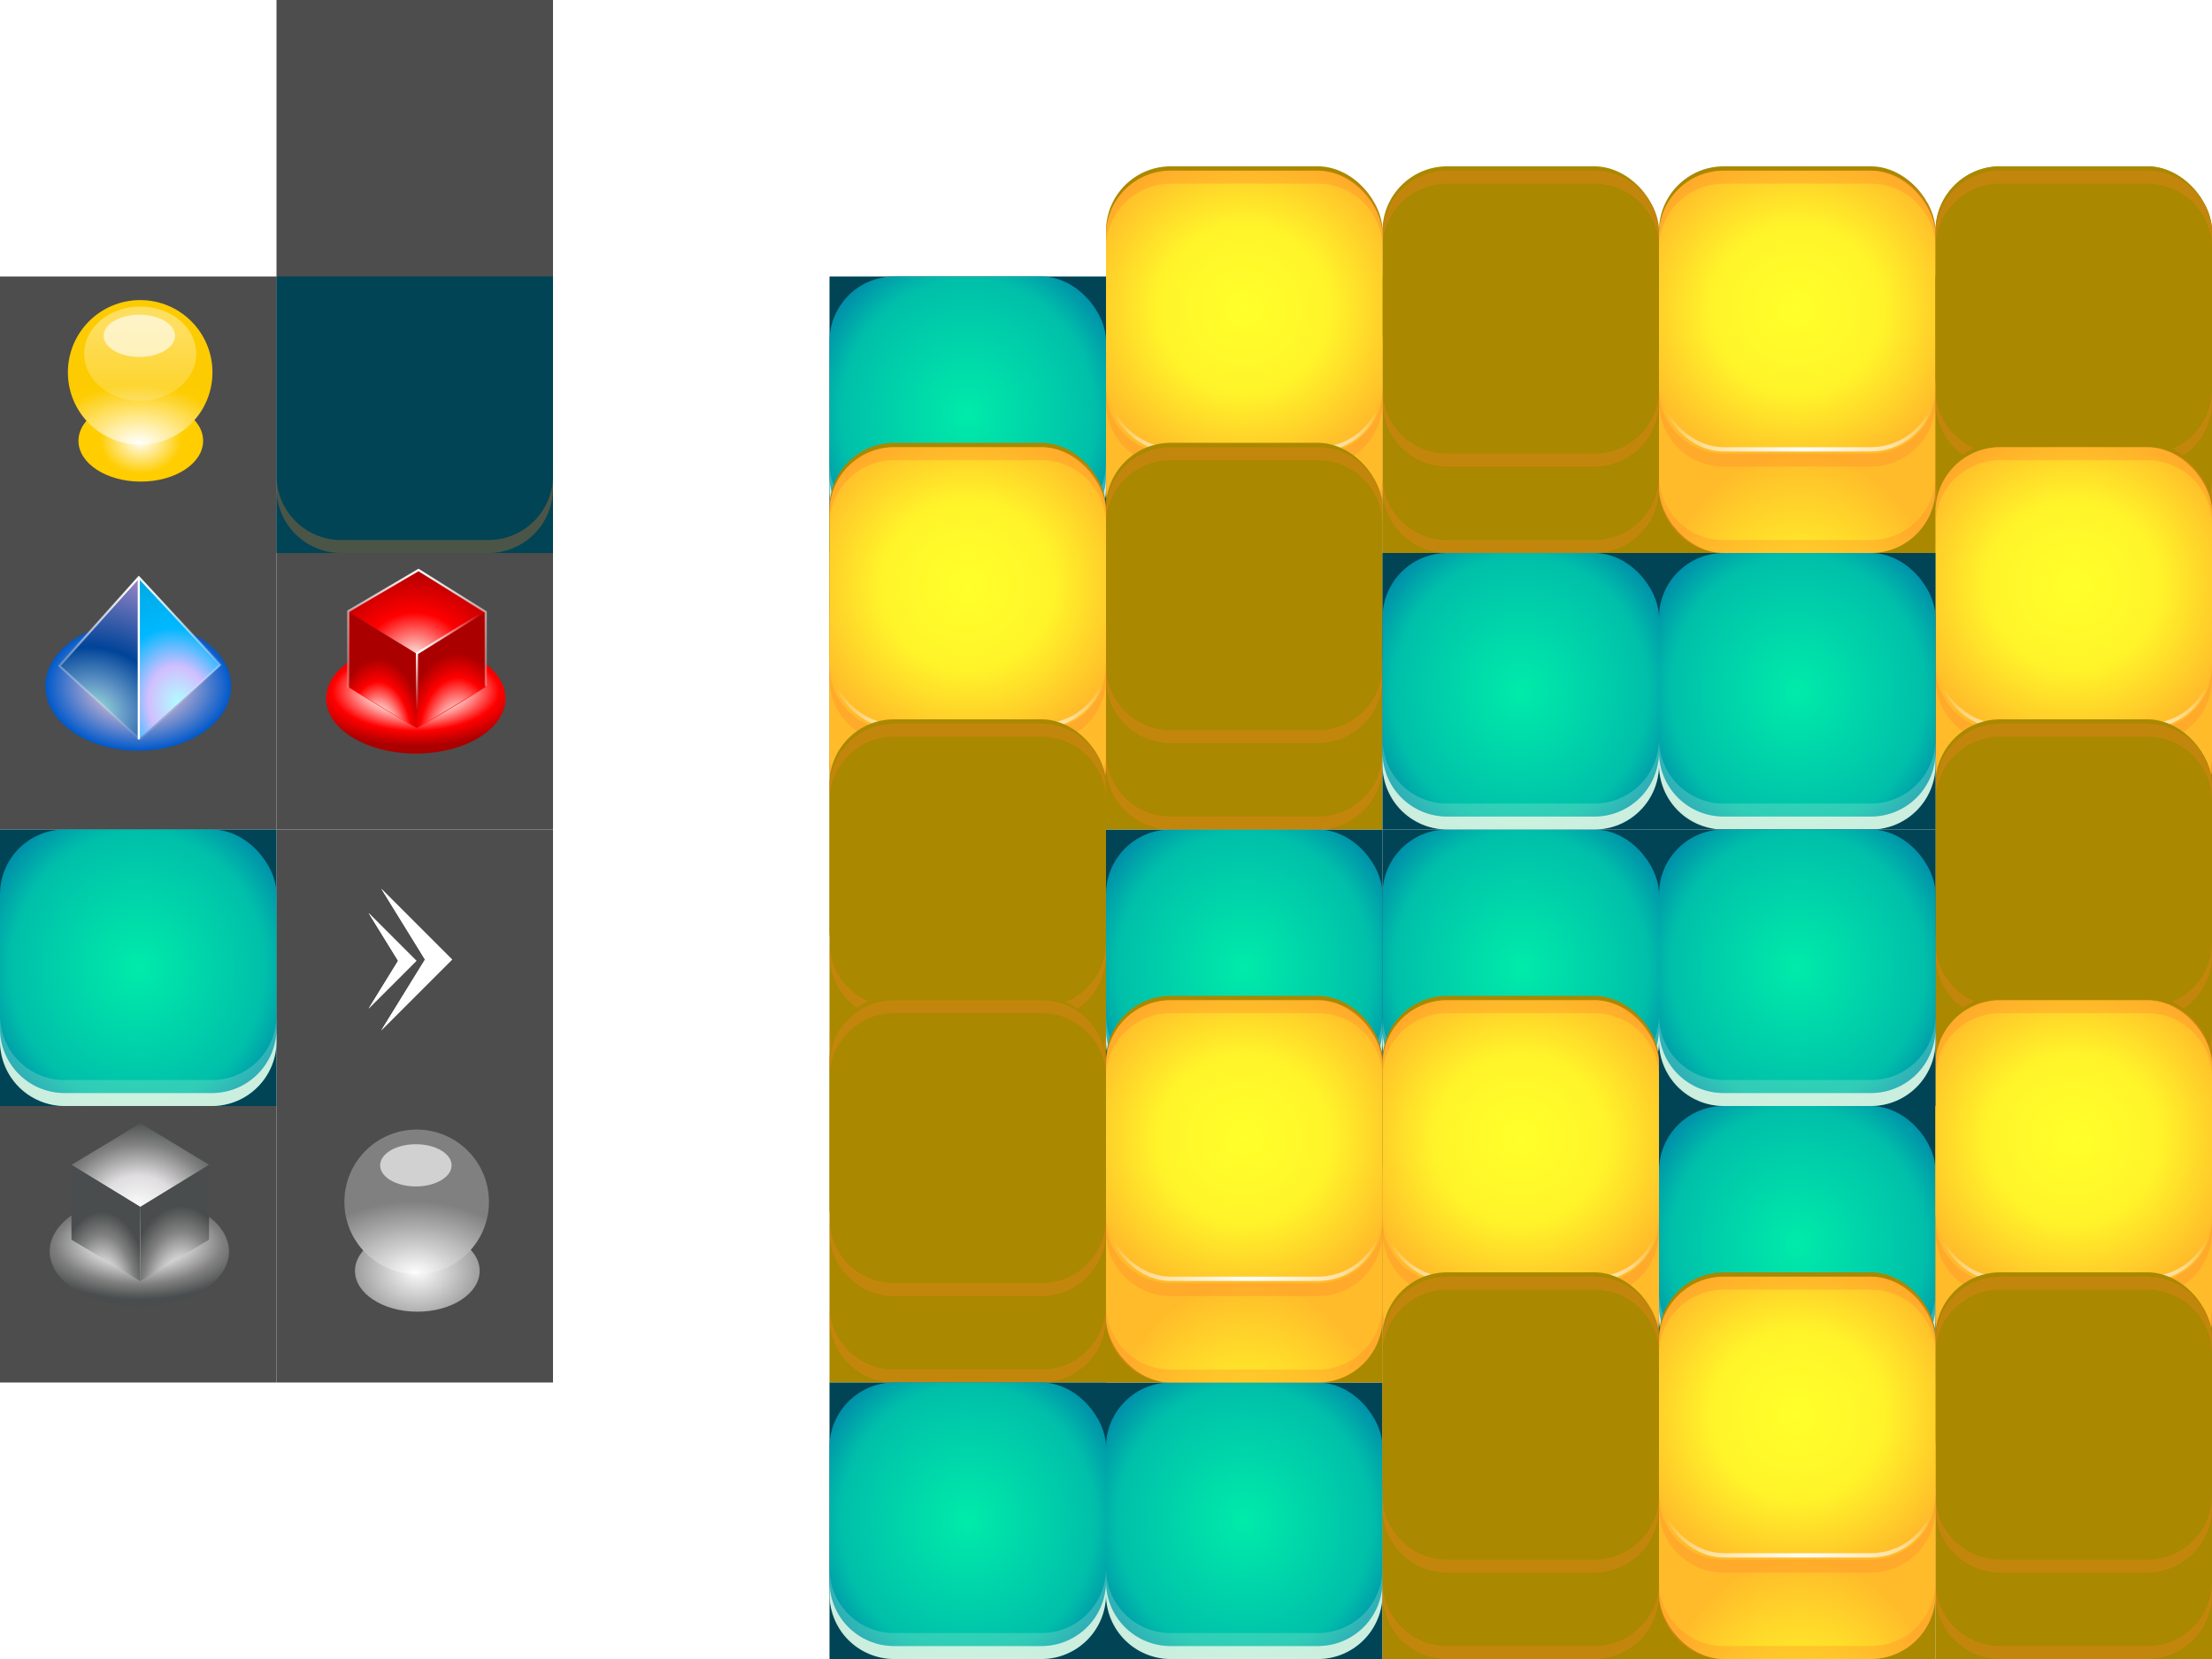 <?xml version="1.0" encoding="UTF-8"?>
<svg version="1.1" viewBox="0 0 1024 768" xmlns="http://www.w3.org/2000/svg" xmlns:xlink="http://www.w3.org/1999/xlink">
<defs>
<linearGradient id="i">
<stop stop-color="#fdfdfd" offset="0"/>
<stop stop-color="#808080" offset="1"/>
</linearGradient>
<linearGradient id="e">
<stop stop-color="#fdfdfd" offset="0"/>
<stop stop-color="#dfdddf" offset=".366"/>
<stop stop-color="#808080" offset=".722"/>
<stop stop-color="#494d4d" offset="1"/>
</linearGradient>
<linearGradient id="f">
<stop stop-color="#fff" offset="0"/>
<stop stop-color="#fff" stop-opacity="0" offset="1"/>
</linearGradient>
<linearGradient id="j">
<stop stop-color="#ffff2a" offset="0"/>
<stop stop-color="#fff42a" offset=".5"/>
<stop stop-color="#ffbb2a" offset="1"/>
</linearGradient>
<radialGradient id="c" cx="192.37" cy="343.58" r="64" gradientTransform="matrix(1.203 .001 -.001 1.922 -38.07 -301.16)" gradientUnits="userSpaceOnUse" xlink:href="#j"/>
<radialGradient id="b" cx="195.8" cy="237.65" r="64" gradientTransform="matrix(1.527 -.002 .001 .39 -104.39 145.36)" gradientUnits="userSpaceOnUse" xlink:href="#f"/>
<radialGradient id="a" cx="193" cy="171.36" r="64" gradientTransform="matrix(1.234 -.004 .004 1.203 -46.97 -33.958)" gradientUnits="userSpaceOnUse" xlink:href="#j"/>
<radialGradient id="d" cx="64" cy="220.36" r="64" gradientTransform="matrix(1.219 -9.059e-7 9.6762e-7 1.297 -13.994 -65.441)" gradientUnits="userSpaceOnUse">
<stop stop-color="#00ebaa" offset="0"/>
<stop stop-color="#00bfaa" offset=".756"/>
<stop stop-color="#08a" offset="1"/>
</radialGradient>
<filter id="n" x="-.183" y="-.309" width="1.365" height="1.618" color-interpolation-filters="sRGB">
<feGaussianBlur stdDeviation="3.348"/>
</filter>
<filter id="m" x="-.245" y="-.49" width="1.49" height="1.981" color-interpolation-filters="sRGB">
<feGaussianBlur stdDeviation="8.378"/>
</filter>
<radialGradient id="ae" cx="65" cy="330.5" r="53.835" gradientTransform="matrix(1 0 0 .619 0 125.85)" gradientUnits="userSpaceOnUse">
<stop stop-color="#fff" offset="0"/>
<stop stop-color="#ffcd00" offset=".5"/>
<stop stop-color="#fc0" offset="1"/>
</radialGradient>
<radialGradient id="ad" cx="66.5" cy="352.5" r="44.5" gradientTransform="matrix(1.584 .022 -.014 1 -33.854 -1.459)" gradientUnits="userSpaceOnUse">
<stop stop-color="#fff" offset="0"/>
<stop stop-color="#ffcd00" offset=".815"/>
<stop stop-color="#fc0" offset="1"/>
</radialGradient>
<linearGradient id="af" x1="73" x2="72" y1="257" y2="336" gradientUnits="userSpaceOnUse">
<stop stop-color="#fff" offset="0"/>
<stop stop-color="#fff" stop-opacity="0" offset="1"/>
</linearGradient>
<filter id="l" x="-.185" y="-.326" width="1.37" height="1.653" color-interpolation-filters="sRGB">
<feGaussianBlur stdDeviation="6.391"/>
</filter>
<radialGradient id="ac" cx="194.5" cy="327.2" r="41.5" gradientTransform="matrix(1.289 0 0 .566 -56.241 144.22)" gradientUnits="userSpaceOnUse">
<stop stop-color="#fdd8e1" offset="0"/>
<stop stop-color="#fee4df" offset=".366"/>
<stop stop-color="#f00" offset=".721"/>
<stop stop-color="#a00" offset="1"/>
</radialGradient>
<radialGradient id="ab" cx="192.56" cy="336.52" r="32.05" gradientTransform="matrix(1.508 .016 -.013 1.276 -92.9 -96.941)" gradientUnits="userSpaceOnUse">
<stop stop-color="#fdd8e1" offset="0"/>
<stop stop-color="#fee4df" offset="2e-8"/>
<stop stop-color="#f00" offset=".478"/>
<stop stop-color="#a00" offset="1"/>
</radialGradient>
<radialGradient id="aa" cx="176.17" cy="360.93" r="15.998" gradientTransform="matrix(1.35 -.005 .009 2.428 -64.875 -499.43)" gradientUnits="userSpaceOnUse">
<stop stop-color="#fdd8e1" offset="0"/>
<stop stop-color="#fee4df" offset=".366"/>
<stop stop-color="#f00" offset=".722"/>
<stop stop-color="#a00" offset="1"/>
</radialGradient>
<radialGradient id="z" cx="211.92" cy="361.22" r="15.998" gradientTransform="matrix(1.564 -.003 .005 2.562 -120.35 -549.15)" gradientUnits="userSpaceOnUse">
<stop stop-color="#fdd8e1" offset="0"/>
<stop stop-color="#fee4df" offset=".31"/>
<stop stop-color="#f00" offset=".722"/>
<stop stop-color="#a00" offset="1"/>
</radialGradient>
<radialGradient id="y" cx="44.818" cy="356.81" r="37.5" gradientTransform="matrix(2.258 .687 -.607 1.995 158.89 -384.78)" gradientUnits="userSpaceOnUse">
<stop stop-color="#9fe4d8" offset="0"/>
<stop stop-color="#6296c6" offset=".171"/>
<stop stop-color="#049" offset=".38"/>
<stop stop-color="#d49fd6" offset="1"/>
</radialGradient>
<radialGradient id="x" cx="83.25" cy="343.86" r="18.75" gradientTransform="matrix(2.921 -.782 .998 3.728 -503.21 -862.06)" gradientUnits="userSpaceOnUse">
<stop stop-color="#afffff" offset="0"/>
<stop stop-color="#d1bfff" offset=".25"/>
<stop stop-color="#00b8ff" offset=".5"/>
<stop stop-color="#00a2d4" offset="1"/>
</radialGradient>
<radialGradient id="w" cx="66" cy="322" r="43" gradientTransform="matrix(1 0 0 .558 0 142.28)" gradientUnits="userSpaceOnUse">
<stop stop-color="#e8f1ff" offset="0"/>
<stop stop-color="#a6a4cf" offset=".5"/>
<stop stop-color="#0059cb" offset="1"/>
</radialGradient>
<filter id="ag" x="-.123" y="-.221" width="1.246" height="1.441" color-interpolation-filters="sRGB">
<feGaussianBlur stdDeviation="4.414"/>
</filter>
<radialGradient id="v" cx="62.75" cy="269.98" r="37.75" gradientTransform="matrix(1.847 .046 -.053 2.119 -38.852 -305.29)" gradientUnits="userSpaceOnUse">
<stop stop-color="#fff" offset="0"/>
<stop stop-color="#fff" stop-opacity="0" offset="1"/>
</radialGradient>
<radialGradient id="u" cx="65.011" cy="305" gradientTransform="matrix(1 -120.92 75.497 .624 -23027 7939.3)" gradientUnits="userSpaceOnUse">
<stop stop-color="#fff" offset="0"/>
<stop stop-color="#fff" stop-opacity="0" offset="1"/>
</radialGradient>
<radialGradient id="h" cx="193.04" cy="258.52" r="32.32" gradientTransform="matrix(2.402 .017 -.02 2.859 -265.34 -479.28)" gradientUnits="userSpaceOnUse" xlink:href="#f"/>
<radialGradient id="g" cx="193.62" cy="305.15" r="15.875" gradientTransform="matrix(2.339 -.063 .046 1.716 -273.29 -209.92)" gradientUnits="userSpaceOnUse" xlink:href="#f"/>
<filter id="k" x="-.25" y="-.125" width="1.501" height="1.25" color-interpolation-filters="sRGB">
<feGaussianBlur stdDeviation="3.423"/>
</filter>
<radialGradient id="t" cx="211.92" cy="361.22" r="15.998" gradientTransform="matrix(1.564 -.003 .005 2.562 -249.35 -297.15)" gradientUnits="userSpaceOnUse" xlink:href="#e"/>
<radialGradient id="s" cx="176.17" cy="360.93" r="15.998" gradientTransform="matrix(1.35 -.005 .009 2.428 -193.88 -247.43)" gradientUnits="userSpaceOnUse" xlink:href="#e"/>
<radialGradient id="r" cx="192.56" cy="336.52" r="32.05" gradientTransform="matrix(1.508 .016 -.013 1.276 -221.9 155.06)" gradientUnits="userSpaceOnUse" xlink:href="#e"/>
<radialGradient id="q" cx="194.5" cy="327.2" r="41.5" gradientTransform="matrix(1.289 0 0 .566 -56.241 144.22)" gradientUnits="userSpaceOnUse" xlink:href="#e"/>
<radialGradient id="p" cx="66.5" cy="352.5" r="44.5" gradientTransform="matrix(1.584 .022 -.014 1 -33.854 -1.459)" gradientUnits="userSpaceOnUse" xlink:href="#i"/>
<radialGradient id="o" cx="65" cy="330.5" r="53.835" gradientTransform="matrix(1 0 0 .619 0 125.85)" gradientUnits="userSpaceOnUse" xlink:href="#i"/>
</defs>
<g transform="translate(0 -28.362)">
<rect x="128" y="28.362" width="128" height="256" fill="#4d4d4d"/>
<rect y="156.36" width="128" height="128" fill="#4d4d4d"/>
<rect y="284.36" width="128" height="128" fill="#4d4d4d"/>
<rect x="128" y="284.36" width="128" height="128" fill="#4d4d4d"/>
<rect transform="translate(0 28.362)" x="128" y="384" width="128" height="128" fill="#4d4d4d"/>
<g transform="translate(512,512)">
<rect y="156.36" width="128" height="128" fill="#045"/>
<rect y="156.36" width="128" height="128" ry="29.965" fill="url(#d)"/>
<path transform="translate(0 28.362)" d="m0 220.03v6c0 16.6 13.368 29.97 29.969 29.97h68.062c16.599 0 29.969-13.37 29.969-29.97v-6c0 16.6-13.37 29.97-29.969 29.97h-68.062c-16.601 0-29.969-13.37-29.969-29.97z" fill="#d7f4e3" opacity=".942"/>
<path d="m0 242.39v6c0 16.601 13.368 29.969 29.969 29.969h68.062c16.599 0 29.969-13.37 29.969-29.97v-6c0 16.601-13.368 29.969-29.969 29.969h-68.062c-16.601 0-29.969-13.37-29.969-29.97z" fill="#d7f4e3" opacity=".226"/>
</g>
<g transform="translate(384 3.8281e-7)">
<rect y="156.36" width="128" height="128" fill="#045"/>
<rect y="156.36" width="128" height="128" ry="29.965" fill="url(#d)"/>
<path transform="translate(0 28.362)" d="m0 220.03v6c0 16.6 13.368 29.97 29.969 29.97h68.062c16.599 0 29.969-13.37 29.969-29.97v-6c0 16.6-13.37 29.97-29.969 29.97h-68.062c-16.601 0-29.969-13.37-29.969-29.97z" fill="#d7f4e3" opacity=".942"/>
<path d="m0 242.39v6c0 16.601 13.368 29.969 29.969 29.969h68.062c16.599 0 29.969-13.37 29.969-29.97v-6c0 16.601-13.368 29.969-29.969 29.969h-68.062c-16.601 0-29.969-13.37-29.969-29.97z" fill="#d7f4e3" opacity=".226"/>
</g>
<g transform="translate(512,256)">
<rect y="156.36" width="128" height="128" fill="#045"/>
<rect y="156.36" width="128" height="128" ry="29.965" fill="url(#d)"/>
<path transform="translate(0 28.362)" d="m0 220.03v6c0 16.6 13.368 29.97 29.969 29.97h68.062c16.599 0 29.969-13.37 29.969-29.97v-6c0 16.6-13.37 29.97-29.969 29.97h-68.062c-16.601 0-29.969-13.37-29.969-29.97z" fill="#d7f4e3" opacity=".942"/>
<path d="m0 242.39v6c0 16.601 13.368 29.969 29.969 29.969h68.062c16.599 0 29.969-13.37 29.969-29.97v-6c0 16.601-13.368 29.969-29.969 29.969h-68.062c-16.601 0-29.969-13.37-29.969-29.97z" fill="#d7f4e3" opacity=".226"/>
</g>
<g transform="translate(640,256)">
<rect y="156.36" width="128" height="128" fill="#045"/>
<rect y="156.36" width="128" height="128" ry="29.965" fill="url(#d)"/>
<path transform="translate(0 28.362)" d="m0 220.03v6c0 16.6 13.368 29.97 29.969 29.97h68.062c16.599 0 29.969-13.37 29.969-29.97v-6c0 16.6-13.37 29.97-29.969 29.97h-68.062c-16.601 0-29.969-13.37-29.969-29.97z" fill="#d7f4e3" opacity=".942"/>
<path d="m0 242.39v6c0 16.601 13.368 29.969 29.969 29.969h68.062c16.599 0 29.969-13.37 29.969-29.97v-6c0 16.601-13.368 29.969-29.969 29.969h-68.062c-16.601 0-29.969-13.37-29.969-29.97z" fill="#d7f4e3" opacity=".226"/>
</g>
<g transform="translate(768,384)">
<rect y="156.36" width="128" height="128" fill="#045"/>
<rect y="156.36" width="128" height="128" ry="29.965" fill="url(#d)"/>
<path transform="translate(0 28.362)" d="m0 220.03v6c0 16.6 13.368 29.97 29.969 29.97h68.062c16.599 0 29.969-13.37 29.969-29.97v-6c0 16.6-13.37 29.97-29.969 29.97h-68.062c-16.601 0-29.969-13.37-29.969-29.97z" fill="#d7f4e3" opacity=".942"/>
<path d="m0 242.39v6c0 16.601 13.368 29.969 29.969 29.969h68.062c16.599 0 29.969-13.37 29.969-29.97v-6c0 16.601-13.368 29.969-29.969 29.969h-68.062c-16.601 0-29.969-13.37-29.969-29.97z" fill="#d7f4e3" opacity=".226"/>
</g>
<g transform="translate(640 3.8281e-7)">
<rect x="128" y="105.36" width="128" height="128" ry="29.965" fill="#a80"/>
<rect x="128" y="156.36" width="128" height="128" fill="#a80"/>
<rect x="128" y="156.36" width="128" height="128" ry="29.965" fill="url(#c)"/>
<rect x="128" y="109.36" width="128" height="128" ry="29.965" fill="url(#b)"/>
<rect x="128" y="107.36" width="128" height="128" ry="29.965" fill="url(#a)"/>
<path d="m128 248.39v6c0 16.601 13.368 29.969 29.969 29.969h68.062c16.6 0 29.97-13.37 29.97-29.97v-6c0 16.601-13.368 29.969-29.969 29.969h-68.062c-16.6 0-29.97-13.37-29.97-29.97z" fill="#ff7f2a" opacity=".292"/>
<path d="m128 208.39v6c0 16.601 13.368 29.969 29.969 29.969h68.062c16.6 0 29.97-13.37 29.97-29.97v-6c0 16.601-13.368 29.969-29.969 29.969h-68.062c-16.6 0-29.97-13.37-29.97-29.97z" fill="#ff7f2a" opacity=".292"/>
<path d="m128 143.36v-6c0-16.601 13.368-29.969 29.969-29.969h68.062c16.601 0 29.969 13.368 29.969 29.969v6c0-16.601-13.368-29.969-29.969-29.969h-68.062c-16.6 0-29.97 13.37-29.97 29.97z" fill="#ff7f2a" opacity=".292"/>
</g>
<g transform="translate(512 3.8281e-7)">
<rect x="128" y="105.36" width="128" height="128" ry="29.965" fill="#a80"/>
<rect x="128" y="156.36" width="128" height="128" fill="#a80"/>
<rect x="128" y="156.36" width="128" height="128" ry="29.965" fill="url(#c)"/>
<rect x="128" y="109.36" width="128" height="128" ry="29.965" fill="url(#b)"/>
<rect x="128" y="107.36" width="128" height="128" ry="29.965" fill="url(#a)"/>
<path d="m128 248.39v6c0 16.601 13.368 29.969 29.969 29.969h68.062c16.6 0 29.97-13.37 29.97-29.97v-6c0 16.601-13.368 29.969-29.969 29.969h-68.062c-16.6 0-29.97-13.37-29.97-29.97z" fill="#ff7f2a" opacity=".292"/>
<path d="m128 208.39v6c0 16.601 13.368 29.969 29.969 29.969h68.062c16.6 0 29.97-13.37 29.97-29.97v-6c0 16.601-13.368 29.969-29.969 29.969h-68.062c-16.6 0-29.97-13.37-29.97-29.97z" fill="#ff7f2a" opacity=".292"/>
<path d="m128 143.36v-6c0-16.601 13.368-29.969 29.969-29.969h68.062c16.601 0 29.969 13.368 29.969 29.969v6c0-16.601-13.368-29.969-29.969-29.969h-68.062c-16.6 0-29.97 13.37-29.97 29.97z" fill="#ff7f2a" opacity=".292"/>
</g>
<g transform="translate(384 3.8281e-7)">
<rect x="128" y="105.36" width="128" height="128" ry="29.965" fill="#a80"/>
<rect x="128" y="156.36" width="128" height="128" fill="#a80"/>
<rect x="128" y="156.36" width="128" height="128" ry="29.965" fill="url(#c)"/>
<rect x="128" y="109.36" width="128" height="128" ry="29.965" fill="url(#b)"/>
<rect x="128" y="107.36" width="128" height="128" ry="29.965" fill="url(#a)"/>
<path d="m128 248.39v6c0 16.601 13.368 29.969 29.969 29.969h68.062c16.6 0 29.97-13.37 29.97-29.97v-6c0 16.601-13.368 29.969-29.969 29.969h-68.062c-16.6 0-29.97-13.37-29.97-29.97z" fill="#ff7f2a" opacity=".292"/>
<path d="m128 208.39v6c0 16.601 13.368 29.969 29.969 29.969h68.062c16.6 0 29.97-13.37 29.97-29.97v-6c0 16.601-13.368 29.969-29.969 29.969h-68.062c-16.6 0-29.97-13.37-29.97-29.97z" fill="#ff7f2a" opacity=".292"/>
<path d="m128 143.36v-6c0-16.601 13.368-29.969 29.969-29.969h68.062c16.601 0 29.969 13.368 29.969 29.969v6c0-16.601-13.368-29.969-29.969-29.969h-68.062c-16.6 0-29.97 13.37-29.97 29.97z" fill="#ff7f2a" opacity=".292"/>
</g>
<g transform="translate(384,128)">
<rect x="128" y="105.36" width="128" height="128" ry="29.965" fill="#a80"/>
<rect x="128" y="156.36" width="128" height="128" fill="#a80"/>
<rect x="128" y="156.36" width="128" height="128" ry="29.965" fill="url(#c)"/>
<rect x="128" y="109.36" width="128" height="128" ry="29.965" fill="url(#b)"/>
<rect x="128" y="107.36" width="128" height="128" ry="29.965" fill="url(#a)"/>
<path d="m128 248.39v6c0 16.601 13.368 29.969 29.969 29.969h68.062c16.6 0 29.97-13.37 29.97-29.97v-6c0 16.601-13.368 29.969-29.969 29.969h-68.062c-16.6 0-29.97-13.37-29.97-29.97z" fill="#ff7f2a" opacity=".292"/>
<path d="m128 208.39v6c0 16.601 13.368 29.969 29.969 29.969h68.062c16.6 0 29.97-13.37 29.97-29.97v-6c0 16.601-13.368 29.969-29.969 29.969h-68.062c-16.6 0-29.97-13.37-29.97-29.97z" fill="#ff7f2a" opacity=".292"/>
<path d="m128 143.36v-6c0-16.601 13.368-29.969 29.969-29.969h68.062c16.601 0 29.969 13.368 29.969 29.969v6c0-16.601-13.368-29.969-29.969-29.969h-68.062c-16.6 0-29.97 13.37-29.97 29.97z" fill="#ff7f2a" opacity=".292"/>
</g>
<g transform="translate(256,128)">
<rect x="128" y="105.36" width="128" height="128" ry="29.965" fill="#a80"/>
<rect x="128" y="156.36" width="128" height="128" fill="#a80"/>
<rect x="128" y="156.36" width="128" height="128" ry="29.965" fill="url(#c)"/>
<rect x="128" y="109.36" width="128" height="128" ry="29.965" fill="url(#b)"/>
<rect x="128" y="107.36" width="128" height="128" ry="29.965" fill="url(#a)"/>
<path d="m128 248.39v6c0 16.601 13.368 29.969 29.969 29.969h68.062c16.6 0 29.97-13.37 29.97-29.97v-6c0 16.601-13.368 29.969-29.969 29.969h-68.062c-16.6 0-29.97-13.37-29.97-29.97z" fill="#ff7f2a" opacity=".292"/>
<path d="m128 208.39v6c0 16.601 13.368 29.969 29.969 29.969h68.062c16.6 0 29.97-13.37 29.97-29.97v-6c0 16.601-13.368 29.969-29.969 29.969h-68.062c-16.6 0-29.97-13.37-29.97-29.97z" fill="#ff7f2a" opacity=".292"/>
<path d="m128 143.36v-6c0-16.601 13.368-29.969 29.969-29.969h68.062c16.601 0 29.969 13.368 29.969 29.969v6c0-16.601-13.368-29.969-29.969-29.969h-68.062c-16.6 0-29.97 13.37-29.97 29.97z" fill="#ff7f2a" opacity=".292"/>
</g>
<g transform="translate(256,256)">
<rect x="128" y="105.36" width="128" height="128" ry="29.965" fill="#a80"/>
<rect x="128" y="156.36" width="128" height="128" fill="#a80"/>
<rect x="128" y="156.36" width="128" height="128" ry="29.965" fill="url(#c)"/>
<rect x="128" y="109.36" width="128" height="128" ry="29.965" fill="url(#b)"/>
<rect x="128" y="107.36" width="128" height="128" ry="29.965" fill="url(#a)"/>
<path d="m128 248.39v6c0 16.601 13.368 29.969 29.969 29.969h68.062c16.6 0 29.97-13.37 29.97-29.97v-6c0 16.601-13.368 29.969-29.969 29.969h-68.062c-16.6 0-29.97-13.37-29.97-29.97z" fill="#ff7f2a" opacity=".292"/>
<path d="m128 208.39v6c0 16.601 13.368 29.969 29.969 29.969h68.062c16.6 0 29.97-13.37 29.97-29.97v-6c0 16.601-13.368 29.969-29.969 29.969h-68.062c-16.6 0-29.97-13.37-29.97-29.97z" fill="#ff7f2a" opacity=".292"/>
<path d="m128 143.36v-6c0-16.601 13.368-29.969 29.969-29.969h68.062c16.601 0 29.969 13.368 29.969 29.969v6c0-16.601-13.368-29.969-29.969-29.969h-68.062c-16.6 0-29.97 13.37-29.97 29.97z" fill="#ff7f2a" opacity=".292"/>
</g>
<g transform="translate(512,384)">
<rect x="128" y="105.36" width="128" height="128" ry="29.965" fill="#a80"/>
<rect x="128" y="156.36" width="128" height="128" fill="#a80"/>
<rect x="128" y="156.36" width="128" height="128" ry="29.965" fill="url(#c)"/>
<rect x="128" y="109.36" width="128" height="128" ry="29.965" fill="url(#b)"/>
<rect x="128" y="107.36" width="128" height="128" ry="29.965" fill="url(#a)"/>
<path d="m128 248.39v6c0 16.601 13.368 29.969 29.969 29.969h68.062c16.6 0 29.97-13.37 29.97-29.97v-6c0 16.601-13.368 29.969-29.969 29.969h-68.062c-16.6 0-29.97-13.37-29.97-29.97z" fill="#ff7f2a" opacity=".292"/>
<path d="m128 208.39v6c0 16.601 13.368 29.969 29.969 29.969h68.062c16.6 0 29.97-13.37 29.97-29.97v-6c0 16.601-13.368 29.969-29.969 29.969h-68.062c-16.6 0-29.97-13.37-29.97-29.97z" fill="#ff7f2a" opacity=".292"/>
<path d="m128 143.36v-6c0-16.601 13.368-29.969 29.969-29.969h68.062c16.601 0 29.969 13.368 29.969 29.969v6c0-16.601-13.368-29.969-29.969-29.969h-68.062c-16.6 0-29.97 13.37-29.97 29.97z" fill="#ff7f2a" opacity=".292"/>
</g>
<rect x="128" y="156.36" width="128" height="128" fill="#045"/>
<rect x="128" y="156.36" width="128" height="128" ry="29.965" fill="url(#c)"/>
<rect x="128" y="109.36" width="128" height="128" ry="29.965" fill="url(#b)"/>
<rect x="128" y="107.36" width="128" height="128" ry="29.965" fill="url(#a)"/>
<path d="m128 248.39v6c0 16.601 13.368 29.969 29.969 29.969h68.062c16.6 0 29.97-13.37 29.97-29.97v-6c0 16.601-13.368 29.969-29.969 29.969h-68.062c-16.6 0-29.97-13.37-29.97-29.97z" fill="#ff7f2a" opacity=".292"/>
<g transform="translate(768 3.8281e-7)">
<rect x="128" y="105.36" width="128" height="128" ry="29.965" fill="#a80"/>
<rect x="128" y="156.36" width="128" height="128" fill="#a80"/>
<rect x="128" y="156.36" width="128" height="128" ry="29.965" fill="url(#c)"/>
<rect x="128" y="109.36" width="128" height="128" ry="29.965" fill="url(#b)"/>
<rect x="128" y="107.36" width="128" height="128" ry="29.965" fill="url(#a)"/>
<path d="m128 248.39v6c0 16.601 13.368 29.969 29.969 29.969h68.062c16.6 0 29.97-13.37 29.97-29.97v-6c0 16.601-13.368 29.969-29.969 29.969h-68.062c-16.6 0-29.97-13.37-29.97-29.97z" fill="#ff7f2a" opacity=".292"/>
<path d="m128 208.39v6c0 16.601 13.368 29.969 29.969 29.969h68.062c16.6 0 29.97-13.37 29.97-29.97v-6c0 16.601-13.368 29.969-29.969 29.969h-68.062c-16.6 0-29.97-13.37-29.97-29.97z" fill="#ff7f2a" opacity=".292"/>
<path d="m128 143.36v-6c0-16.601 13.368-29.969 29.969-29.969h68.062c16.601 0 29.969 13.368 29.969 29.969v6c0-16.601-13.368-29.969-29.969-29.969h-68.062c-16.6 0-29.97 13.37-29.97 29.97z" fill="#ff7f2a" opacity=".292"/>
<rect x="128" y="105.36" width="128" height="128" ry="29.965" fill="#a80"/>
<rect x="128" y="156.36" width="128" height="128" fill="#a80"/>
<rect x="128" y="156.36" width="128" height="128" ry="29.965" fill="url(#c)"/>
<rect x="128" y="109.36" width="128" height="128" ry="29.965" fill="url(#b)"/>
<rect x="128" y="107.36" width="128" height="128" ry="29.965" fill="url(#a)"/>
<path d="m128 248.39v6c0 16.601 13.368 29.969 29.969 29.969h68.062c16.6 0 29.97-13.37 29.97-29.97v-6c0 16.601-13.368 29.969-29.969 29.969h-68.062c-16.6 0-29.97-13.37-29.97-29.97z" fill="#ff7f2a" opacity=".292"/>
<path d="m128 208.39v6c0 16.601 13.368 29.969 29.969 29.969h68.062c16.6 0 29.97-13.37 29.97-29.97v-6c0 16.601-13.368 29.969-29.969 29.969h-68.062c-16.6 0-29.97-13.37-29.97-29.97z" fill="#ff7f2a" opacity=".292"/>
<path d="m128 143.36v-6c0-16.601 13.368-29.969 29.969-29.969h68.062c16.601 0 29.969 13.368 29.969 29.969v6c0-16.601-13.368-29.969-29.969-29.969h-68.062c-16.6 0-29.97 13.37-29.97 29.97z" fill="#ff7f2a" opacity=".292"/>
</g>
<g transform="translate(768,128)">
<rect x="128" y="105.36" width="128" height="128" ry="29.965" fill="#a80"/>
<rect x="128" y="156.36" width="128" height="128" fill="#a80"/>
<rect x="128" y="156.36" width="128" height="128" ry="29.965" fill="url(#c)"/>
<rect x="128" y="109.36" width="128" height="128" ry="29.965" fill="url(#b)"/>
<rect x="128" y="107.36" width="128" height="128" ry="29.965" fill="url(#a)"/>
<path d="m128 248.39v6c0 16.601 13.368 29.969 29.969 29.969h68.062c16.6 0 29.97-13.37 29.97-29.97v-6c0 16.601-13.368 29.969-29.969 29.969h-68.062c-16.6 0-29.97-13.37-29.97-29.97z" fill="#ff7f2a" opacity=".292"/>
<path d="m128 208.39v6c0 16.601 13.368 29.969 29.969 29.969h68.062c16.6 0 29.97-13.37 29.97-29.97v-6c0 16.601-13.368 29.969-29.969 29.969h-68.062c-16.6 0-29.97-13.37-29.97-29.97z" fill="#ff7f2a" opacity=".292"/>
<path d="m128 143.36v-6c0-16.601 13.368-29.969 29.969-29.969h68.062c16.601 0 29.969 13.368 29.969 29.969v6c0-16.601-13.368-29.969-29.969-29.969h-68.062c-16.6 0-29.97 13.37-29.97 29.97z" fill="#ff7f2a" opacity=".292"/>
</g>
<g transform="translate(768,256)">
<rect x="128" y="105.36" width="128" height="128" ry="29.965" fill="#a80"/>
<rect x="128" y="156.36" width="128" height="128" fill="#a80"/>
<rect x="128" y="156.36" width="128" height="128" ry="29.965" fill="url(#c)"/>
<rect x="128" y="109.36" width="128" height="128" ry="29.965" fill="url(#b)"/>
<rect x="128" y="107.36" width="128" height="128" ry="29.965" fill="url(#a)"/>
<path d="m128 248.39v6c0 16.601 13.368 29.969 29.969 29.969h68.062c16.6 0 29.97-13.37 29.97-29.97v-6c0 16.601-13.368 29.969-29.969 29.969h-68.062c-16.6 0-29.97-13.37-29.97-29.97z" fill="#ff7f2a" opacity=".292"/>
<path d="m128 208.39v6c0 16.601 13.368 29.969 29.969 29.969h68.062c16.6 0 29.97-13.37 29.97-29.97v-6c0 16.601-13.368 29.969-29.969 29.969h-68.062c-16.6 0-29.97-13.37-29.97-29.97z" fill="#ff7f2a" opacity=".292"/>
<path d="m128 143.36v-6c0-16.601 13.368-29.969 29.969-29.969h68.062c16.601 0 29.969 13.368 29.969 29.969v6c0-16.601-13.368-29.969-29.969-29.969h-68.062c-16.6 0-29.97 13.37-29.97 29.97z" fill="#ff7f2a" opacity=".292"/>
</g>
<g transform="translate(768,384)">
<rect x="128" y="105.36" width="128" height="128" ry="29.965" fill="#a80"/>
<rect x="128" y="156.36" width="128" height="128" fill="#a80"/>
<rect x="128" y="156.36" width="128" height="128" ry="29.965" fill="url(#c)"/>
<rect x="128" y="109.36" width="128" height="128" ry="29.965" fill="url(#b)"/>
<rect x="128" y="107.36" width="128" height="128" ry="29.965" fill="url(#a)"/>
<path d="m128 248.39v6c0 16.601 13.368 29.969 29.969 29.969h68.062c16.6 0 29.97-13.37 29.97-29.97v-6c0 16.601-13.368 29.969-29.969 29.969h-68.062c-16.6 0-29.97-13.37-29.97-29.97z" fill="#ff7f2a" opacity=".292"/>
<path d="m128 208.39v6c0 16.601 13.368 29.969 29.969 29.969h68.062c16.6 0 29.97-13.37 29.97-29.97v-6c0 16.601-13.368 29.969-29.969 29.969h-68.062c-16.6 0-29.97-13.37-29.97-29.97z" fill="#ff7f2a" opacity=".292"/>
<path d="m128 143.36v-6c0-16.601 13.368-29.969 29.969-29.969h68.062c16.601 0 29.969 13.368 29.969 29.969v6c0-16.601-13.368-29.969-29.969-29.969h-68.062c-16.6 0-29.97 13.37-29.97 29.97z" fill="#ff7f2a" opacity=".292"/>
</g>
<g transform="translate(768,512)">
<rect x="128" y="105.36" width="128" height="128" ry="29.965" fill="#a80"/>
<rect x="128" y="156.36" width="128" height="128" fill="#a80"/>
<rect x="128" y="156.36" width="128" height="128" ry="29.965" fill="url(#c)"/>
<rect x="128" y="109.36" width="128" height="128" ry="29.965" fill="url(#b)"/>
<rect x="128" y="107.36" width="128" height="128" ry="29.965" fill="url(#a)"/>
<path d="m128 248.39v6c0 16.601 13.368 29.969 29.969 29.969h68.062c16.6 0 29.97-13.37 29.97-29.97v-6c0 16.601-13.368 29.969-29.969 29.969h-68.062c-16.6 0-29.97-13.37-29.97-29.97z" fill="#ff7f2a" opacity=".292"/>
<path d="m128 208.39v6c0 16.601 13.368 29.969 29.969 29.969h68.062c16.6 0 29.97-13.37 29.97-29.97v-6c0 16.601-13.368 29.969-29.969 29.969h-68.062c-16.6 0-29.97-13.37-29.97-29.97z" fill="#ff7f2a" opacity=".292"/>
<path d="m128 143.36v-6c0-16.601 13.368-29.969 29.969-29.969h68.062c16.601 0 29.969 13.368 29.969 29.969v6c0-16.601-13.368-29.969-29.969-29.969h-68.062c-16.6 0-29.97 13.37-29.97 29.97z" fill="#ff7f2a" opacity=".292"/>
</g>
<g transform="translate(640,512)">
<rect x="128" y="105.36" width="128" height="128" ry="29.965" fill="#a80"/>
<rect x="128" y="156.36" width="128" height="128" fill="#a80"/>
<rect x="128" y="156.36" width="128" height="128" ry="29.965" fill="url(#c)"/>
<rect x="128" y="109.36" width="128" height="128" ry="29.965" fill="url(#b)"/>
<rect x="128" y="107.36" width="128" height="128" ry="29.965" fill="url(#a)"/>
<path d="m128 248.39v6c0 16.601 13.368 29.969 29.969 29.969h68.062c16.6 0 29.97-13.37 29.97-29.97v-6c0 16.601-13.368 29.969-29.969 29.969h-68.062c-16.6 0-29.97-13.37-29.97-29.97z" fill="#ff7f2a" opacity=".292"/>
<path d="m128 208.39v6c0 16.601 13.368 29.969 29.969 29.969h68.062c16.6 0 29.97-13.37 29.97-29.97v-6c0 16.601-13.368 29.969-29.969 29.969h-68.062c-16.6 0-29.97-13.37-29.97-29.97z" fill="#ff7f2a" opacity=".292"/>
<path d="m128 143.36v-6c0-16.601 13.368-29.969 29.969-29.969h68.062c16.601 0 29.969 13.368 29.969 29.969v6c0-16.601-13.368-29.969-29.969-29.969h-68.062c-16.6 0-29.97 13.37-29.97 29.97z" fill="#ff7f2a" opacity=".292"/>
</g>
<g transform="translate(512,512)">
<rect x="128" y="105.36" width="128" height="128" ry="29.965" fill="#a80"/>
<rect x="128" y="156.36" width="128" height="128" fill="#a80"/>
<rect x="128" y="156.36" width="128" height="128" ry="29.965" fill="url(#c)"/>
<rect x="128" y="109.36" width="128" height="128" ry="29.965" fill="url(#b)"/>
<rect x="128" y="107.36" width="128" height="128" ry="29.965" fill="url(#a)"/>
<path d="m128 248.39v6c0 16.601 13.368 29.969 29.969 29.969h68.062c16.6 0 29.97-13.37 29.97-29.97v-6c0 16.601-13.368 29.969-29.969 29.969h-68.062c-16.6 0-29.97-13.37-29.97-29.97z" fill="#ff7f2a" opacity=".292"/>
<path d="m128 208.39v6c0 16.601 13.368 29.969 29.969 29.969h68.062c16.6 0 29.97-13.37 29.97-29.97v-6c0 16.601-13.368 29.969-29.969 29.969h-68.062c-16.6 0-29.97-13.37-29.97-29.97z" fill="#ff7f2a" opacity=".292"/>
<path d="m128 143.36v-6c0-16.601 13.368-29.969 29.969-29.969h68.062c16.601 0 29.969 13.368 29.969 29.969v6c0-16.601-13.368-29.969-29.969-29.969h-68.062c-16.6 0-29.97 13.37-29.97 29.97z" fill="#ff7f2a" opacity=".292"/>
</g>
<g transform="translate(384,384)">
<rect x="128" y="105.36" width="128" height="128" ry="29.965" fill="#a80"/>
<rect x="128" y="156.36" width="128" height="128" fill="#a80"/>
<rect x="128" y="156.36" width="128" height="128" ry="29.965" fill="url(#c)"/>
<rect x="128" y="109.36" width="128" height="128" ry="29.965" fill="url(#b)"/>
<rect x="128" y="107.36" width="128" height="128" ry="29.965" fill="url(#a)"/>
<path d="m128 248.39v6c0 16.601 13.368 29.969 29.969 29.969h68.062c16.6 0 29.97-13.37 29.97-29.97v-6c0 16.601-13.368 29.969-29.969 29.969h-68.062c-16.6 0-29.97-13.37-29.97-29.97z" fill="#ff7f2a" opacity=".292"/>
<path d="m128 208.39v6c0 16.601 13.368 29.969 29.969 29.969h68.062c16.6 0 29.97-13.37 29.97-29.97v-6c0 16.601-13.368 29.969-29.969 29.969h-68.062c-16.6 0-29.97-13.37-29.97-29.97z" fill="#ff7f2a" opacity=".292"/>
<path d="m128 143.36v-6c0-16.601 13.368-29.969 29.969-29.969h68.062c16.601 0 29.969 13.368 29.969 29.969v6c0-16.601-13.368-29.969-29.969-29.969h-68.062c-16.6 0-29.97 13.37-29.97 29.97z" fill="#ff7f2a" opacity=".292"/>
</g>
<g transform="translate(256,384)">
<rect x="128" y="105.36" width="128" height="128" ry="29.965" fill="#a80"/>
<rect x="128" y="156.36" width="128" height="128" fill="#a80"/>
<rect x="128" y="156.36" width="128" height="128" ry="29.965" fill="url(#c)"/>
<rect x="128" y="109.36" width="128" height="128" ry="29.965" fill="url(#b)"/>
<rect x="128" y="107.36" width="128" height="128" ry="29.965" fill="url(#a)"/>
<path d="m128 248.39v6c0 16.601 13.368 29.969 29.969 29.969h68.062c16.6 0 29.97-13.37 29.97-29.97v-6c0 16.601-13.368 29.969-29.969 29.969h-68.062c-16.6 0-29.97-13.37-29.97-29.97z" fill="#ff7f2a" opacity=".292"/>
<path d="m128 208.39v6c0 16.601 13.368 29.969 29.969 29.969h68.062c16.6 0 29.97-13.37 29.97-29.97v-6c0 16.601-13.368 29.969-29.969 29.969h-68.062c-16.6 0-29.97-13.37-29.97-29.97z" fill="#ff7f2a" opacity=".292"/>
<path d="m128 143.36v-6c0-16.601 13.368-29.969 29.969-29.969h68.062c16.601 0 29.969 13.368 29.969 29.969v6c0-16.601-13.368-29.969-29.969-29.969h-68.062c-16.6 0-29.97 13.37-29.97 29.97z" fill="#ff7f2a" opacity=".292"/>
</g>
<g transform="translate(768,128)">
<rect y="156.36" width="128" height="128" fill="#045"/>
<rect y="156.36" width="128" height="128" ry="29.965" fill="url(#d)"/>
<path transform="translate(0 28.362)" d="m0 220.03v6c0 16.6 13.368 29.97 29.969 29.97h68.062c16.599 0 29.969-13.37 29.969-29.97v-6c0 16.6-13.37 29.97-29.969 29.97h-68.062c-16.601 0-29.969-13.37-29.969-29.97z" fill="#d7f4e3" opacity=".942"/>
<path d="m0 242.39v6c0 16.601 13.368 29.969 29.969 29.969h68.062c16.599 0 29.969-13.37 29.969-29.97v-6c0 16.601-13.368 29.969-29.969 29.969h-68.062c-16.601 0-29.969-13.37-29.969-29.97z" fill="#d7f4e3" opacity=".226"/>
</g>
<g transform="translate(640,128)">
<rect y="156.36" width="128" height="128" fill="#045"/>
<rect y="156.36" width="128" height="128" ry="29.965" fill="url(#d)"/>
<path transform="translate(0 28.362)" d="m0 220.03v6c0 16.6 13.368 29.97 29.969 29.97h68.062c16.599 0 29.969-13.37 29.969-29.97v-6c0 16.6-13.37 29.97-29.969 29.97h-68.062c-16.601 0-29.969-13.37-29.969-29.97z" fill="#d7f4e3" opacity=".942"/>
<path d="m0 242.39v6c0 16.601 13.368 29.969 29.969 29.969h68.062c16.599 0 29.969-13.37 29.969-29.97v-6c0 16.601-13.368 29.969-29.969 29.969h-68.062c-16.601 0-29.969-13.37-29.969-29.97z" fill="#d7f4e3" opacity=".226"/>
</g>
<g transform="translate(768,256)">
<rect y="156.36" width="128" height="128" fill="#045"/>
<rect y="156.36" width="128" height="128" ry="29.965" fill="url(#d)"/>
<path transform="translate(0 28.362)" d="m0 220.03v6c0 16.6 13.368 29.97 29.969 29.97h68.062c16.599 0 29.969-13.37 29.969-29.97v-6c0 16.6-13.37 29.97-29.969 29.97h-68.062c-16.601 0-29.969-13.37-29.969-29.97z" fill="#d7f4e3" opacity=".942"/>
<path d="m0 242.39v6c0 16.601 13.368 29.969 29.969 29.969h68.062c16.599 0 29.969-13.37 29.969-29.97v-6c0 16.601-13.368 29.969-29.969 29.969h-68.062c-16.601 0-29.969-13.37-29.969-29.97z" fill="#d7f4e3" opacity=".226"/>
</g>
<g transform="translate(384,512)">
<rect y="156.36" width="128" height="128" fill="#045"/>
<rect y="156.36" width="128" height="128" ry="29.965" fill="url(#d)"/>
<path transform="translate(0 28.362)" d="m0 220.03v6c0 16.6 13.368 29.97 29.969 29.97h68.062c16.599 0 29.969-13.37 29.969-29.97v-6c0 16.6-13.37 29.97-29.969 29.97h-68.062c-16.601 0-29.969-13.37-29.969-29.97z" fill="#d7f4e3" opacity=".942"/>
<path d="m0 242.39v6c0 16.601 13.368 29.969 29.969 29.969h68.062c16.599 0 29.969-13.37 29.969-29.97v-6c0 16.601-13.368 29.969-29.969 29.969h-68.062c-16.601 0-29.969-13.37-29.969-29.97z" fill="#d7f4e3" opacity=".226"/>
</g>
<g transform="matrix(.752 0 0 .752 15.634 -34.529)">
<path transform="matrix(.936 0 0 1.225 5.049 -49.864)" d="m106 330.5c0 11.32-18.356 20.5-41 20.5s-41-9.18-41-20.5 18.356-20.5 41-20.5 41 9.178 41 20.5z" fill="url(#ae)" filter="url(#m)"/>
<path transform="translate(-2 4.362)" d="m112 308.5c0 24.58-19.923 44.5-44.5 44.5s-44.5-19.92-44.5-44.5 19.923-44.5 44.5-44.5 44.5 19.923 44.5 44.5z" fill="url(#ad)" opacity=".99"/>
<path transform="translate(-2 30.362)" d="m89 260c0 7.18-9.85 13-22 13s-22-5.82-22-13 9.85-13 22-13 22 5.82 22 13z" fill="#fff" filter="url(#n)" opacity=".796"/>
<path transform="matrix(1.015 0 0 1 -8.573 26.362)" d="m107 275c0 16.016-15.222 29-34 29s-34-12.984-34-29 15.222-29 34-29 34 12.984 34 29z" fill="url(#af)" opacity=".367"/>
</g>
<g transform="translate(0,256)">
<rect y="156.36" width="128" height="128" fill="#045"/>
<rect y="156.36" width="128" height="128" ry="29.965" fill="url(#d)"/>
<path transform="translate(0 28.362)" d="m0 220.03v6c0 16.6 13.368 29.97 29.969 29.97h68.062c16.599 0 29.969-13.37 29.969-29.97v-6c0 16.6-13.37 29.97-29.969 29.97h-68.062c-16.601 0-29.969-13.37-29.969-29.97z" fill="#d7f4e3" opacity=".942"/>
<path d="m0 242.39v6c0 16.601 13.368 29.969 29.969 29.969h68.062c16.599 0 29.969-13.37 29.969-29.97v-6c0 16.601-13.368 29.969-29.969 29.969h-68.062c-16.601 0-29.969-13.37-29.969-29.97z" fill="#d7f4e3" opacity=".226"/>
</g>
<path transform="matrix(1 0 0 1.244 -2 -54.552)" d="m109 322c0 13.255-19.252 24-43 24s-43-10.745-43-24 19.252-24 43-24 43 10.745 43 24z" fill="url(#w)" filter="url(#ag)"/>
<path d="m27 336.36 37.5-41 37.5 41-37.5 34z" fill="url(#y)"/>
<path d="m64.5 295.36 37.5 41-37.5 34z" fill="url(#x)"/>
<path transform="translate(0 28.362)" d="m64.25 342.25v-74.5" fill="none" stroke="url(#u)" stroke-width="1px"/>
<path transform="translate(0 28.362)" d="m64.25 267.25 37.75 40.5-37.25 34.5-37.25-34z" fill="none" stroke="url(#v)" stroke-width="1px"/>
<path transform="matrix(1 0 0 1.086 -2 -9.395)" d="m236 332.5c0 12.979-18.58 23.5-41.5 23.5s-41.5-10.521-41.5-23.5 18.58-23.5 41.5-23.5 41.5 10.521 41.5 23.5z" fill="url(#ac)" filter="url(#l)"/>
<g transform="translate(-1,-4)">
<path d="m161.95 350.43 32.05-19.34 32.05 19.34-32.05 19.33z" fill="#ff2a2a"/>
<path d="m161.95 315.7 32.05-19.34 32.05 19.34-32.05 19.33z" fill="url(#ab)"/>
<path d="m161.93 315.46 31.997 19.647v34.383l-31.82-19.238z" fill="url(#aa)"/>
<path d="m225.92 315.46-31.997 19.647v34.383l31.82-19.238z" fill="url(#z)"/>
</g>
<g fill="none" stroke-width="1px">
<path transform="translate(0 28.362)" d="m161.22 318.31v-35.355l32.527-19.092 31.113 19.445v34.295" stroke="url(#h)"/>
<path transform="translate(0 28.362)" d="m193 337v-34.5l30.75-19" stroke="url(#g)"/>
</g>
<g fill="#fff">
<path d="m176.5 439.76 32.8 32.8-32.8 32.8 20.244-32.8z"/>
<path d="m176.5 439.76 32.8 32.8-32.8 32.8 20.244-32.8z" filter="url(#k)"/>
<g transform="matrix(.675 0 0 .675 51.491 154.17)">
<path d="m176.5 439.76 32.8 32.8-32.8 32.8 20.244-32.8z"/>
<path d="m176.5 439.76 32.8 32.8-32.8 32.8 20.244-32.8z" filter="url(#k)"/>
</g>
</g>
<rect y="540.36" width="128" height="128" fill="#4d4d4d"/>
<path transform="matrix(1 0 0 1.086 -130 246.6)" d="m236 332.5c0 12.979-18.58 23.5-41.5 23.5s-41.5-10.521-41.5-23.5 18.58-23.5 41.5-23.5 41.5 10.521 41.5 23.5z" fill="url(#q)" filter="url(#l)"/>
<path d="m32.95 567.7 32.05-19.34 32.05 19.34-32.05 19.33z" fill="url(#r)"/>
<path d="m32.927 567.46 31.997 19.647v34.383l-31.82-19.238z" fill="url(#s)"/>
<path d="m96.924 567.46-31.997 19.647v34.383l31.82-19.238z" fill="url(#t)"/>
<g transform="translate(-128 256)" fill="none" stroke-width="1px">
<path transform="translate(0 28.362)" d="m161.22 318.31v-35.355l32.527-19.092 31.113 19.445v34.295" stroke="url(#h)"/>
<path transform="translate(0 28.362)" d="m193 337v-34.5l30.75-19" stroke="url(#g)"/>
</g>
<rect x="128" y="540.36" width="128" height="128" fill="#4d4d4d"/>
<path transform="matrix(.704 0 0 .922 147.43 311.96)" d="m106 330.5c0 11.32-18.356 20.5-41 20.5s-41-9.18-41-20.5 18.356-20.5 41-20.5 41 9.178 41 20.5z" fill="url(#o)" filter="url(#m)"/>
<path transform="matrix(.752 0 0 .752 142.13 352.75)" d="m112 308.5c0 24.58-19.923 44.5-44.5 44.5s-44.5-19.92-44.5-44.5 19.923-44.5 44.5-44.5 44.5 19.923 44.5 44.5z" fill="url(#p)" opacity=".99"/>
<path transform="matrix(.752 0 0 .752 142.13 372.31)" d="m89 260c0 7.18-9.85 13-22 13s-22-5.82-22-13 9.85-13 22-13 22 5.82 22 13z" fill="#fff" filter="url(#n)" opacity=".796"/>
</g>
</svg>
